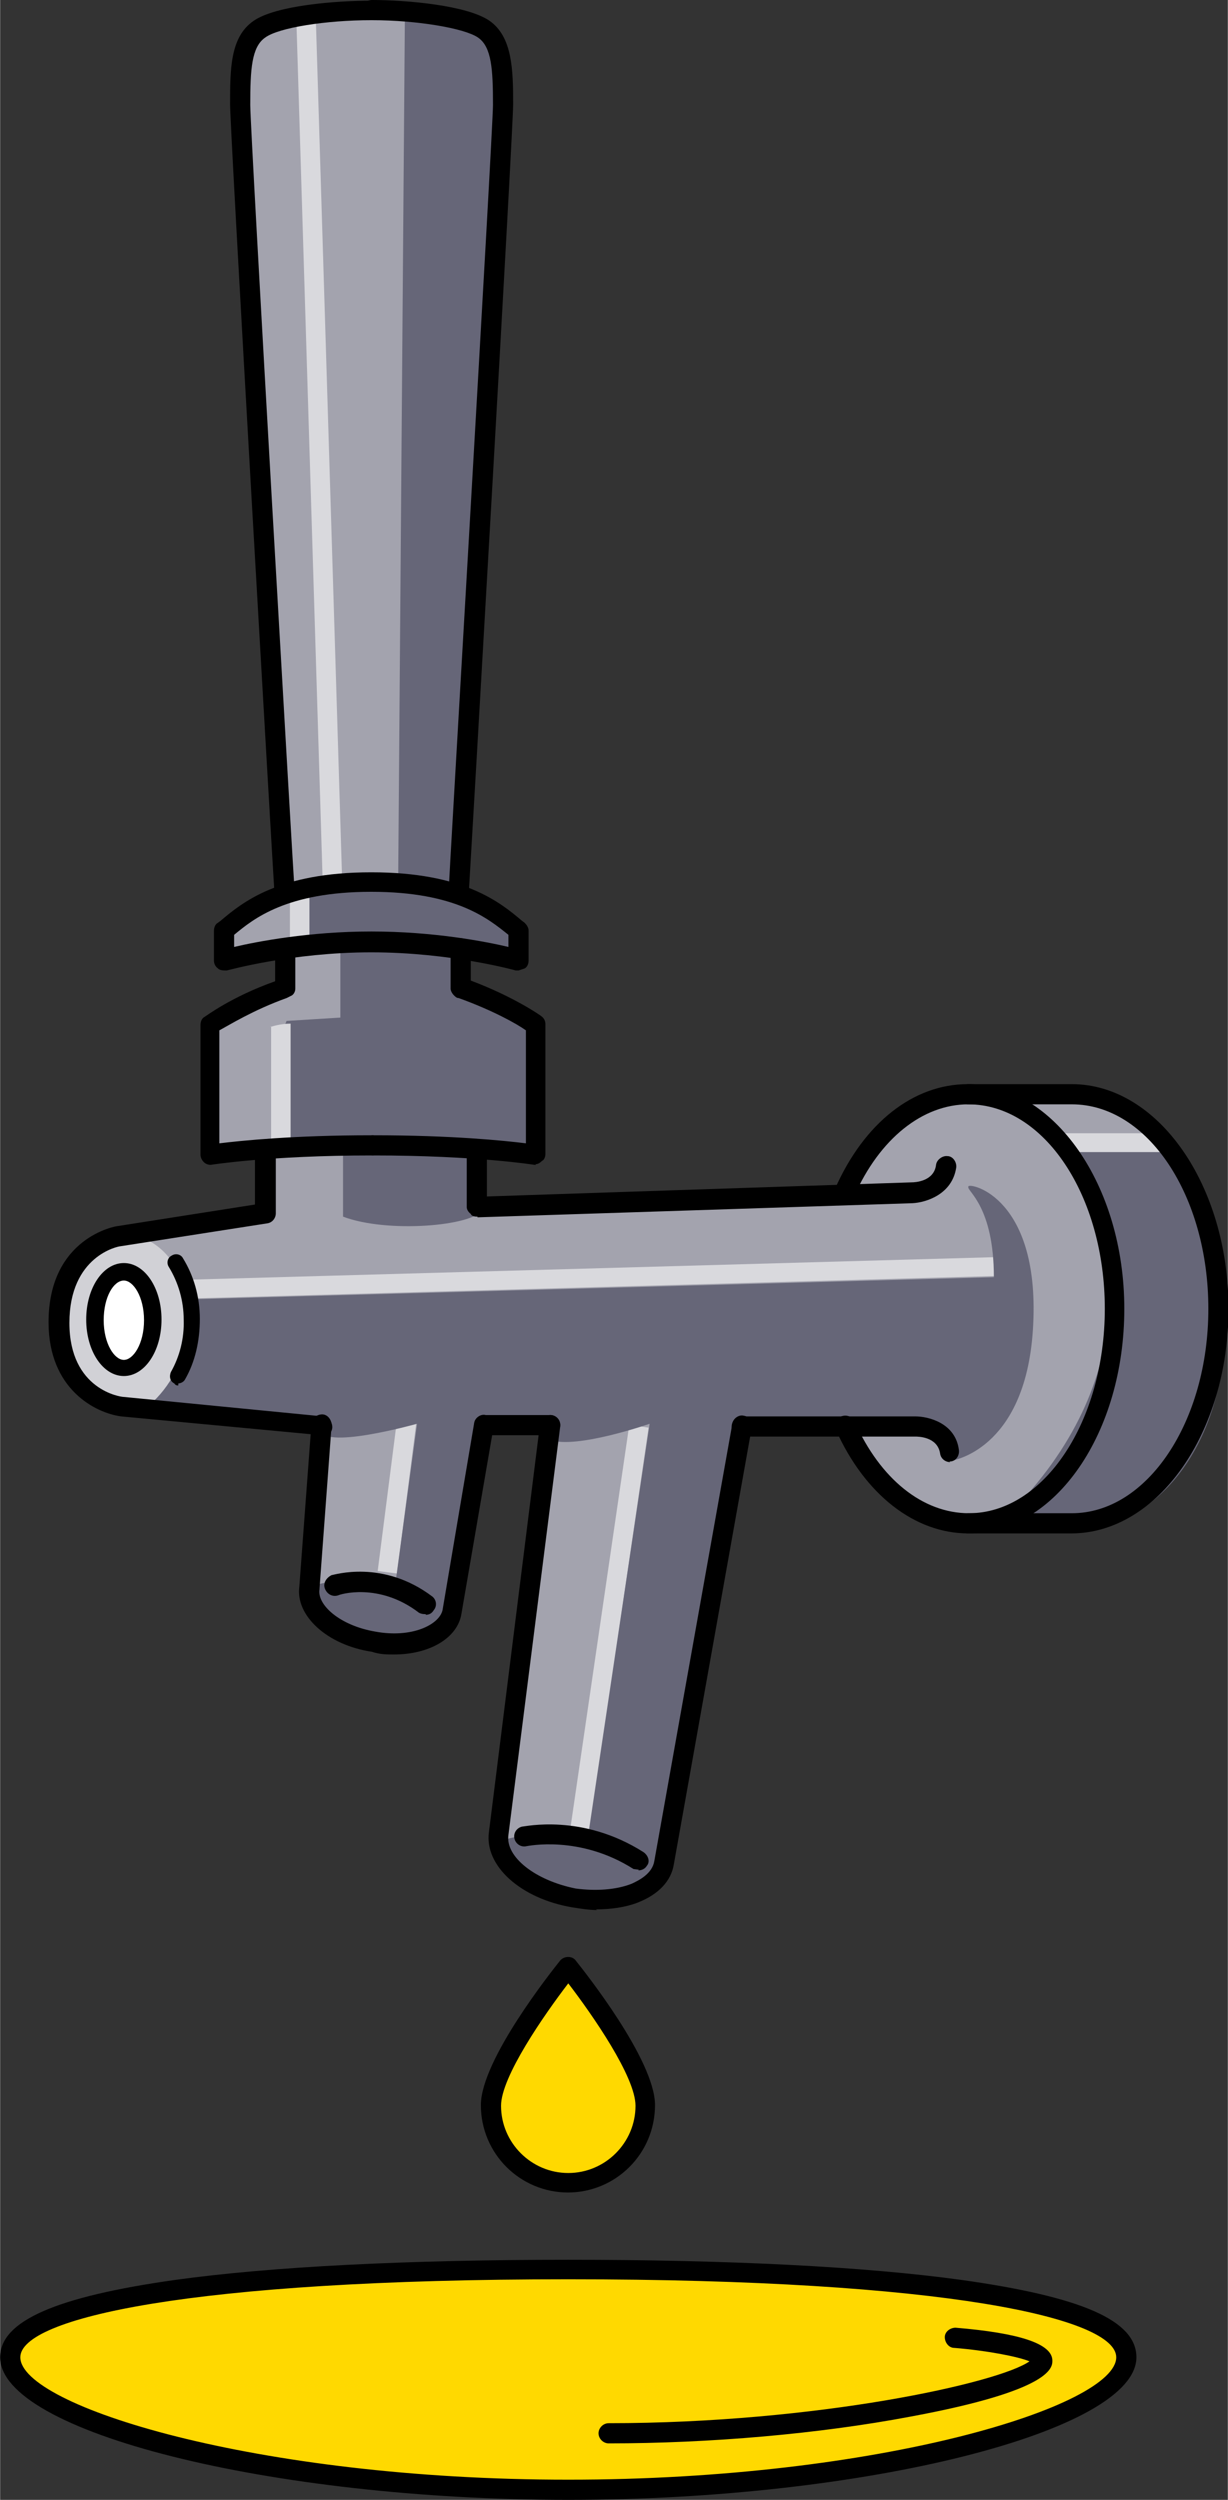 <svg id="b" xmlns="http://www.w3.org/2000/svg" width="182.63" height="371.67" viewBox="0 0 182.6 371.7"><rect x="0" y="0" width="182.6" height="371.7" fill="#333333" stroke="none"/><defs><style>.e{fill:#ffd900}.g{fill:#666678}.i{fill:#d9d9dd}</style></defs><g id="c"><path d="M68.8 132.7l6-117.2c.3-4 1.2-7-4.8-11.2-3-2-8-3-14.8-3.2-7 .1-11.8 1-14.8 3.2-6 4.1-5 7.2-4.8 11.2l6 117.2v.5c-4.4 1.6-6.8 3.8-8.5 5.2v4.4l9.2-1.8v6c-6.8 2.5-11.1 5.5-11.1 5.5v19.3s5.2-1.4 10.8-1.4l-2.7.4v9.5l-20.7 3.4c-5 0-9 4.3-9 12.8s4.3 12.7 9.3 12.6l28.7 2.8-1.8 24c-.6 3.5 3.7 7 9.5 8s11-1 11.6-4.5l4.8-27.5h9.9l-7.7 60.4c-.6 4.2 4.3 8.4 11 9.5 6.8 1.1 13-1.2 13.5-5.2L110 212l16.5 1.4c6.6 9.8 12 14 16 14h17.5c8.8 0 20.3-12.5 20.3-32.5s-11-32.3-20.2-32.3h-17.7c-8 0-8 3.8-14.2 10.1l-2.2 5-53.6 1.6c-2.3 0-4.3-1.7-4.3-4l-.1-4.5 11.5.4v-18.7s-4.3-3-11.1-5.5 0-5.8 0-5.8c5.2.8 8.6 1.7 8.6 1.7v-4.4c-1.7-1.4-4-3.5-8.4-5v-.7z" fill="#a3a3ae"/><path class="g" d="M71.4 180.3l-1-10.2 9.6 1.5-.3-18.5c1-.5-1.7-3-4.8-4.3l-6.8-2 .4-6 8.6 2.2.3-4.7-5.2-4.3-4.3-1.6c.2-4.6 6.6-117 7-121l.1-1c.7-1 1.5 2.4-2.8-5.9-1.2-2.3-12-2.4-12-2.4l-1 129-13.7.2-.3 8.7 5.4-.2v11.5l-8 .5-.6 1.5v17.3c0-.5 9-.7 9-.7v11c6.6 2.5 19.3 1.4 20.7-1zM158.1 170.5c10 14.6 11 37-10 56.5h13c11 0 21-12.4 21-29.5 0-13.8-5.5-23-8.4-27.1H158z"/><path d="M28.2 196.3c0 12.7-4.3 12.7-9.6 12.7S9 203.3 9 196.3s4.3-12.7 9.6-12.7 9.6 5.7 9.6 12.7z" fill="#d1d1d6"/><ellipse cx="18.65" cy="196.26" rx="4.33" ry="7.13" fill="#fff"/><path class="g" d="M74.2 273.8c2.8-1 15.5-4 25 4.7-9.8 6.5-21.5 4.8-25-4.7zM45.7 236.1c2.5-1.2 14-3.2 21 4.6-6.5 8.2-21 2-21-4.6z"/><path class="i" transform="rotate(-1.75 47.447 66.543)" d="M46 2.9h2.9v127.9H46z"/><path class="i" d="M43.1 133.5H46v6.3h-2.9z"/><path class="i" transform="rotate(-82.71 59.128 221.748)" d="M47 220.3h24.3v2.9H47z"/><path class="i" transform="rotate(-81.69 90.597 242.246)" d="M60 240.8h61.1v2.9H60z"/><path class="i" d="M157.8 171.3l-1-2.8H173l1 2.8h-16.2z"/><path class="i" transform="rotate(-1.6 87.948 190.687)" d="M27.6 188.6h120.3v2.8H27.6z"/><path class="g" d="M144 176.5c-.2.6 3.8 2.9 3.8 13.4l-120 3.3c1.2-.1 1 10.1-5.7 15.8l19.6 2.8s6.2 0 6 .6c-.3 3.4 14.3-.7 14.3-.7l-3.3 24.4s5 2.3 7.6 5.6l5.3-30.4 10.2.7s-1.5 1.6 0 2.1c3.9 1.4 14.8-2.4 14.8-2.4l-9.2 61.6s8 2.1 10.5 5.2l12.3-66.5h4.6s20.9-1.4 24.7 1.2l1.9 4s11-1.4 12.2-19.4c1.3-19.8-9.4-22-9.6-21.4z"/><path class="i" d="M40.3 152.6V171h2.9v-18.8c-1.6 0-3 .5-3 .5z"/><path class="e" d="M96 313c0 6.4-5.2 11.5-11.5 11.5S73 319.3 73 313s11.5-20.6 11.5-20.6S96 306.6 96 313z"/><path d="M84.5 326c-7.2 0-13-5.8-13-13 0-6.7 10.6-20 11.8-21.5.6-.7 1.8-.7 2.3 0 1.2 1.5 11.8 14.8 11.8 21.5 0 7.2-5.8 13-13 13zm0-31.1c-3.6 4.7-10 13.9-10 18.2 0 5.5 4.5 10 10 10s10-4.5 10-10c0-4.3-6.4-13.5-10-18.2z"/><path class="e" d="M167.5 350.5c0 9.3-38.3 19.7-83 19.7s-83-10.4-83-19.7 38.3-13.1 83-13.1 83 3.8 83 13.1z"/><path d="M84.5 371.7C40.3 371.7 0 361.6 0 350.5c0-5.4 8.3-9 26-11.5 14.4-2 34.7-3 58.5-3s44 1 58.5 3c17.8 2.5 26 6 26 11.5 0 11-40.3 21.2-84.5 21.2zm0-32.8c-56.3 0-81.5 5.8-81.5 11.6 0 7.2 35 18.2 81.5 18.2s81.5-11 81.5-18.2c0-5.8-25.2-11.6-81.5-11.6z"/><path class="e" d="M142 347.5c5.2.4 13 1.8 13 3.4 0 3.8-31.2 11-64.5 11"/><path d="M90.5 363.3c-.8 0-1.5-.7-1.5-1.5s.7-1.5 1.5-1.5c31 0 58.1-6 62.6-9.2-1.7-.7-6.3-1.6-11.2-2-.8 0-1.4-.8-1.4-1.6s.8-1.4 1.6-1.4c9.6.8 14.4 2.4 14.4 4.9 0 1 0 4.4-21 8.3-13.7 2.6-30 4-45 4zm63.3-11.9z"/></g><g id="d"><path d="M77.1 144.3h-.4s-9.6-2.7-21.5-2.7-21.4 2.7-21.5 2.7c-.5 0-1 0-1.3-.3-.4-.3-.6-.7-.6-1.2v-4.4c0-.5.2-1 .6-1.2l.4-.3c3.2-2.7 8.6-7.2 22.4-7.2s19.2 4.5 22.4 7.2l.4.3c.3.3.6.7.6 1.2v4.4c0 .5-.2 1-.6 1.2l-.9.3zm-21.9-5.8c9.3 0 17 1.5 20.4 2.3V139c-3-2.4-7.8-6.4-20.4-6.4s-17.5 4-20.4 6.4v1.8c3.4-.8 11.2-2.3 20.4-2.3z"/><path d="M42.3 134.2c-.8 0-1.4-.6-1.5-1.4-.3-4.6-6.6-113.3-6.6-117.3 0-5.2 0-10 3.5-12.4C41 .8 50 .1 55.2.1c.8 0 1.5.6 1.5 1.4S56 3 55.2 3c-6.7 0-13.8 1.1-15.8 2.6-2 1.4-2.2 4.7-2.2 10 0 4 6.5 116 6.6 117 0 .8-.6 1.5-1.4 1.6z"/><path d="M68.1 134.2c-.8 0-1.5-.8-1.4-1.6 0-1 6.6-113.2 6.6-117 0-5.3-.2-8.6-2.2-10C69.1 4.2 62 3 55.3 3c-.8 0-1.5-.7-1.5-1.5S54.5 0 55.3 0c5.2 0 14.2.8 17.5 3.1 3.4 2.4 3.5 7.3 3.5 12.4 0 4-6.3 112.6-6.6 117.3 0 .8-.7 1.4-1.5 1.4zM58.5 246c-1 0-2 0-3.2-.4-6.7-1-11.4-5.4-10.8-9.7l1.8-24.2c0-.8.8-1.4 1.6-1.4s1.4.8 1.4 1.6l-1.8 24.3v.1c-.4 2.3 3 5.4 8.3 6.3 5.4 1 9.5-1 10-3.2l4.7-27.8c.1-.8 1-1.4 1.7-1.2.8.1 1.4 1 1.2 1.7L68.6 240c-.6 3.6-4.8 6-10 6zM26.5 206c-.2 0-.4 0-.6-.3-.6-.3-.8-1-.5-1.7 1.3-2.3 2-5 1.9-7.8 0-2.8-.8-5.5-2.2-7.8-.4-.6-.2-1.4.4-1.7.6-.4 1.4-.2 1.7.4 1.6 2.6 2.5 5.7 2.5 9s-.7 6.4-2.2 9c-.2.4-.7.6-1 .6zM141.3 217.4c-.7 0-1.4-.5-1.5-1.3-.4-2.5-3.3-2.5-3.7-2.5h-25.8c-.8 0-1.5-.7-1.5-1.5s.7-1.5 1.5-1.5h25.8c2 0 6 1 6.5 5 .1.8-.4 1.6-1.2 1.7h-.2z"/><path d="M88.8 284c-1.2 0-2.4-.2-3.7-.4-7.7-1.3-13.1-6.2-12.4-11.2l7.6-60.7c.1-.8 1-1.4 1.7-1.3.8.1 1.4.8 1.3 1.7l-7.7 60.7c-.5 3.3 4 6.8 10 8 3 .4 6 .2 8.3-.7 1.1-.5 3.1-1.5 3.4-3.4l11.6-65c.1-.8 1-1.4 1.7-1.2.8.1 1.4 1 1.2 1.7l-11.6 65c-.4 2.5-2.3 4.5-5.4 5.7-1.8.7-4 1-6.2 1zM159.3 228H144c-.8 0-1.5-.7-1.5-1.5s.7-1.5 1.5-1.5h15.4c11.2 0 20.3-13.6 20.3-30.4s-9-30.4-20.3-30.4H144c-.8 0-1.5-.7-1.5-1.5s.7-1.5 1.5-1.5h15.4c12.8 0 23.3 15 23.3 33.4S172.2 228 159.3 228zM47.9 213.4h-.1L18 210.6c-3.8-.5-10.8-4-10.8-14 0-12.6 10-14.3 10.3-14.3l20.4-3.2v-7.7c0-.8.8-1.5 1.6-1.5s1.5.7 1.5 1.5v9c0 .7-.5 1.4-1.3 1.5l-21.8 3.4c-.3 0-7.6 1.4-7.6 11.4s7.7 11 8 11l29.7 2.9c.8 0 1.4.8 1.4 1.6s-.7 1.4-1.5 1.4zM71 180.9c-.5 0-.9-.1-1-.4-.4-.3-.6-.7-.6-1v-8.2c0-.8.7-1.5 1.5-1.5s1.5.7 1.5 1.5v6.6l63.2-2.1c.4 0 3.3-.1 3.6-2.6.1-.8 1-1.4 1.7-1.3.8 0 1.4.9 1.3 1.7-.6 4-4.5 5.2-6.5 5.3L71 181z"/><path d="M31.3 173.2c-.3 0-.7-.1-1-.4-.3-.3-.5-.7-.5-1.1v-19.3c0-.5.2-1 .6-1.2.2-.1 4-3 10.5-5.3V141c0-.8.7-1.5 1.5-1.5s1.5.7 1.5 1.5v6c0 .4-.2.8-.5 1l-.8.4c-5 1.8-8.5 4-10 4.8V170c3.3-.4 11-1.2 22.7-1.2.8 0 1.5.7 1.5 1.5s-.7 1.5-1.5 1.5c-15.3 0-24 1.4-24 1.4H31z"/><path d="M79.7 173.2h-.2s-8.7-1.4-24-1.4c-.8 0-1.5-.7-1.5-1.5s.7-1.5 1.5-1.5c11.7 0 19.5.8 22.7 1.2v-16.8c-1.4-1-5-3-10-4.8-.3 0-.5-.2-.7-.4-.3-.3-.5-.7-.5-1v-6c0-.8.7-1.5 1.5-1.5s1.5.7 1.5 1.5v4.8c6.4 2.4 10.4 5.2 10.5 5.3.4.3.6.7.6 1.2v19.3c0 .4-.2.9-.5 1-.3.3-.6.5-1 .5zM18.4 204.6c-3.1 0-5.6-3.7-5.6-8.4s2.5-8.4 5.6-8.4 5.6 3.7 5.6 8.4-2.5 8.4-5.6 8.4zm0-14.2c-1.5 0-3 2.4-3 5.9s1.6 5.9 3 5.9 3-2.4 3-5.9-1.6-5.9-3-5.9zM63.3 240c-.3 0-.6 0-1-.2-6-4.6-11.9-2.7-12-2.6-.9.3-1.7-.2-2-1-.3-.8.2-1.6 1-2 .3 0 7.6-2.4 15 3.2.6.5.7 1.4.2 2-.3.5-.7.7-1.2.7zM95 278l-.8-.1c-8-5.1-15.8-3.4-15.9-3.4-.8.2-1.6-.3-1.8-1.1-.2-.8.3-1.6 1.1-1.8.4 0 9-2 18.1 3.8.7.5 1 1.4.5 2-.3.5-.8.7-1.3.7zM72 213.4c-.8 0-1.5-.7-1.5-1.5s.7-1.5 1.5-1.5h9.8c.8 0 1.5.7 1.5 1.5s-.7 1.5-1.5 1.5H72zM144 228c-8 0-15.4-5.8-19.7-15.4-.3-.8 0-1.6.8-2 .8-.3 1.6 0 2 .8 3.8 8.5 10.1 13.6 17 13.6 11.1 0 20.2-13.6 20.2-30.4s-9-30.4-20.3-30.4c-6.8 0-13.2 5.1-17 13.7-.3.8-1.2 1.1-2 .8-.8-.3-1-1.2-.8-2 4.3-9.7 11.6-15.5 19.7-15.5 12.8 0 23.3 15 23.3 33.4S157 228 144 228z"/></g></svg>